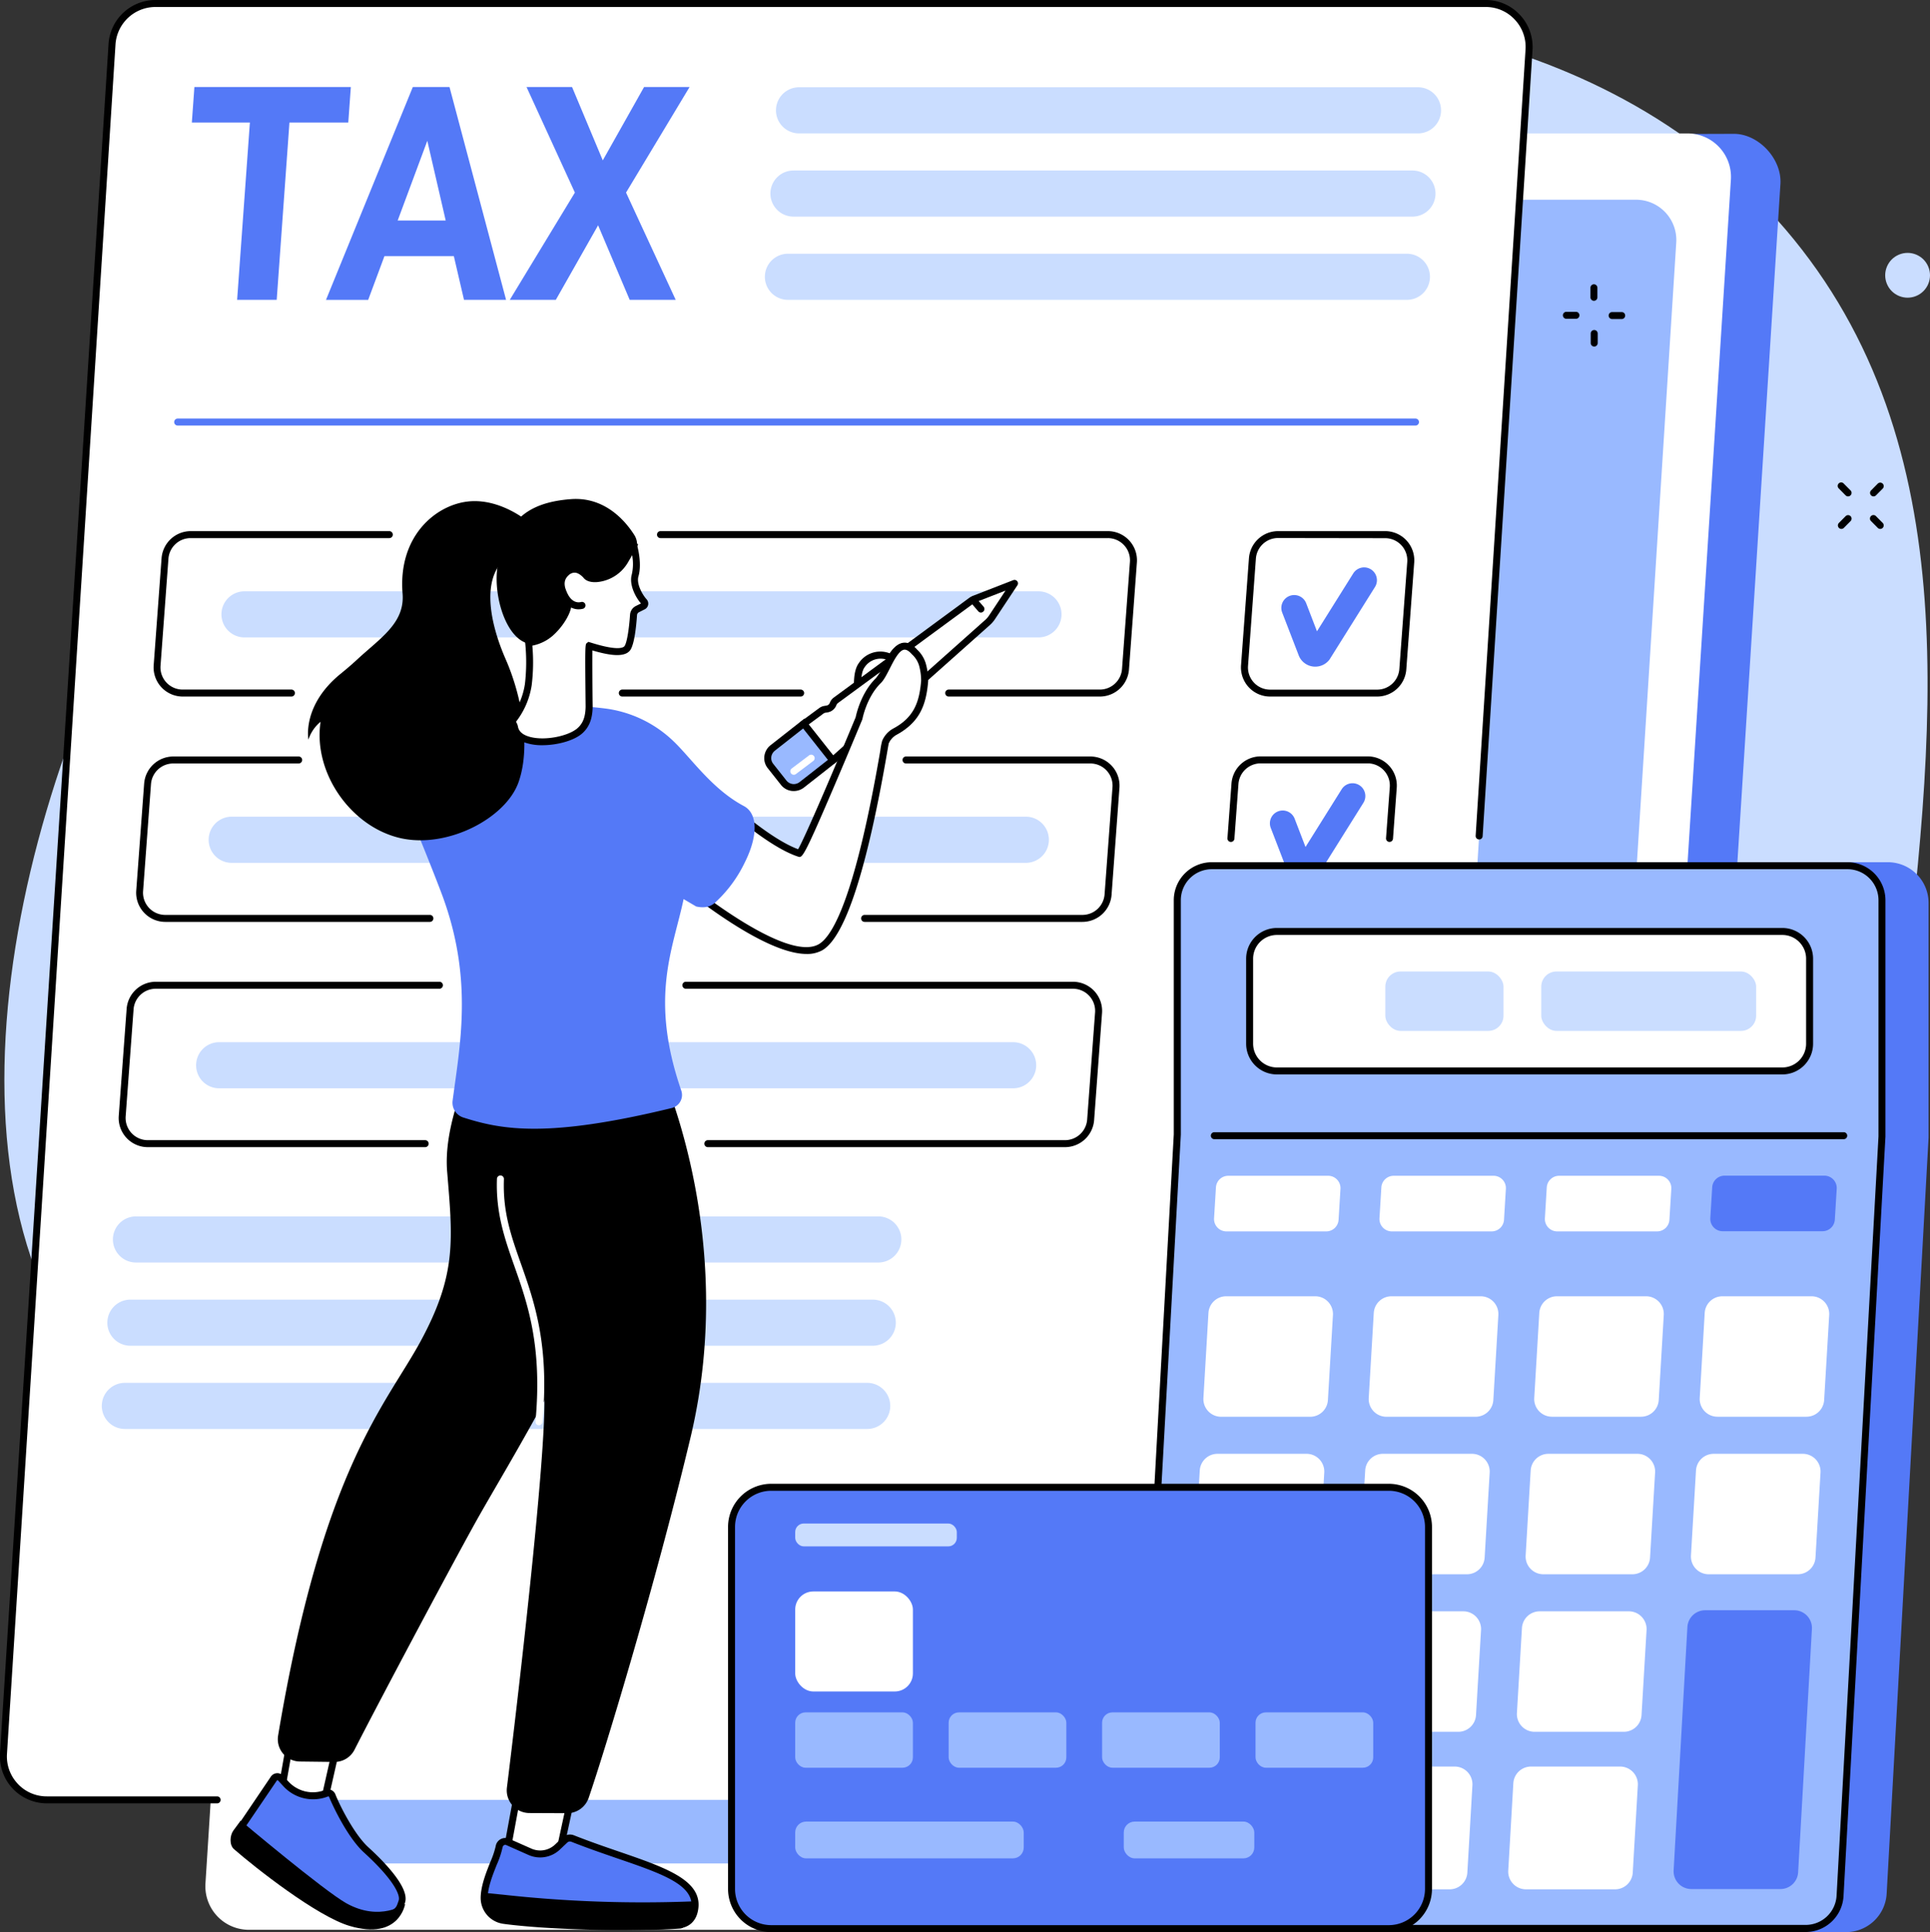 <svg xmlns="http://www.w3.org/2000/svg" viewBox="0 0 828.89 829.94"><rect x="0" y="0" width="828.89" height="829.94" fill="#333333" stroke="none"/><defs><style>.cls-1{fill:#caddff;}.cls-2{fill:#5479f7;}.cls-3{fill:#fff;}.cls-4{fill:#99b9ff;}</style></defs><g id="Ebene_2" data-name="Ebene 2"><g id="Illustration"><g id="Tax_form" data-name="Tax form"><path class="cls-1" d="M490.83,2C464,2,219.07,5.72,85.23,207,14,314.09-33.81,489.27,36,584.71c20.62,28.19,31.43,22,141.66,88.7C329,765,328.29,788.57,390.92,809.52c81.55,27.28,202,27.22,292.28-39.76,102.4-76,117.55-202.31,132.72-328.8,14.88-124.15,30-249.93-49.21-342.57C684.62,2.35,552.7,2.14,490.83,2Z"/><path class="cls-2" d="M696.84,828.78,131.32,827a18.6,18.6,0,0,1-18.5-19.82L159.15,76.7a18.58,18.58,0,0,1,18.5-17.45l567-1.76c10.7,0,20.7,10.84,20,21.58L718.31,809.53C717.69,819.34,706.62,828.78,696.84,828.78Z"/><path class="cls-3" d="M678.21,828.94H106.83A18.69,18.69,0,0,1,88.24,809L134.8,74.84a18.68,18.68,0,0,1,18.6-17.53H724.78a18.69,18.69,0,0,1,18.6,19.92L696.81,811.4A18.68,18.68,0,0,1,678.21,828.94Z"/><path class="cls-4" d="M659.56,800.45H130.37A17.31,17.31,0,0,1,113.14,782l43.13-680A17.3,17.3,0,0,1,173.5,85.79H702.69a17.31,17.31,0,0,1,17.22,18.45l-43.13,680A17.28,17.28,0,0,1,659.56,800.45Z"/><path class="cls-3" d="M591.51,773.13H20.14a18.68,18.68,0,0,1-18.6-19.91L48.11,19A18.67,18.67,0,0,1,66.7,1.5H638.08a18.69,18.69,0,0,1,18.6,19.92L610.11,755.6A18.66,18.66,0,0,1,591.51,773.13Z"/><path d="M93.25,774.63H20.14A20.2,20.2,0,0,1,0,753.12L46.61,18.94A20.21,20.21,0,0,1,66.7,0H638.08a19.92,19.92,0,0,1,14.65,6.35,20.11,20.11,0,0,1,5.45,15.16L636.76,359.18a1.5,1.5,0,0,1-3-.19L655.18,21.32A17.09,17.09,0,0,0,650.54,8.4,16.93,16.93,0,0,0,638.08,3H66.7A17.22,17.22,0,0,0,49.6,19.13L3,753.31a17.11,17.11,0,0,0,4.63,12.92,16.92,16.92,0,0,0,12.47,5.4H93.25a1.5,1.5,0,0,1,0,3Z"/><path class="cls-2" d="M607.92,182.8H76.31a1.5,1.5,0,0,1,0-3H607.92a1.5,1.5,0,0,1,0,3Z"/><path d="M591.46,299.2h-46A12.52,12.52,0,0,1,533,285.75l3.4-46a12.57,12.57,0,0,1,12.48-11.6h46a12.52,12.52,0,0,1,12.49,13.45l-3.4,46A12.57,12.57,0,0,1,591.46,299.2Zm-42.59-68.09a9.55,9.55,0,0,0-9.49,8.82L536,286a9.52,9.52,0,0,0,9.49,10.23h46a9.56,9.56,0,0,0,9.49-8.82l3.4-46a9.52,9.52,0,0,0-9.5-10.23Z"/><path class="cls-2" d="M564.86,286.36a7.47,7.47,0,0,1-1.41-.13,7.62,7.62,0,0,1-5.79-5l-7-18.15A5.5,5.5,0,0,1,561,259.18l4.61,12,15.58-24.87a5.5,5.5,0,0,1,9.33,5.84L571,283.3l-.22.28A7.65,7.65,0,0,1,564.86,286.36Z"/><path class="cls-2" d="M560,379a7.7,7.7,0,0,1-7.19-5.09l-7-18.16a5.5,5.5,0,1,1,10.27-3.93l4.61,12,15.58-24.88a5.5,5.5,0,0,1,9.32,5.84l-19.5,31.14-.23.27A7.66,7.66,0,0,1,560,379Z"/><path d="M528.66,361.65h-.11a1.5,1.5,0,0,1-1.39-1.6l1.74-23.55a12.57,12.57,0,0,1,12.49-11.6h46a12.52,12.52,0,0,1,12.48,13.45l-1.61,21.9a1.51,1.51,0,0,1-1.61,1.39,1.49,1.49,0,0,1-1.38-1.61l1.61-21.9a9.52,9.52,0,0,0-9.49-10.23h-46a9.57,9.57,0,0,0-9.5,8.82l-1.74,23.55A1.5,1.5,0,0,1,528.66,361.65Z"/><path class="cls-1" d="M616.49,83.86h0a9.9,9.9,0,0,1-9.88,9.19H340.78a9.91,9.91,0,0,1-9.88-10.61h0a9.92,9.92,0,0,1,9.88-9.2H606.61A9.91,9.91,0,0,1,616.49,83.86Z"/><path class="cls-1" d="M614.11,119.61h0a9.9,9.9,0,0,1-9.88,9.19H338.4a9.91,9.91,0,0,1-9.88-10.61h0a9.91,9.91,0,0,1,9.88-9.2H604.23A9.91,9.91,0,0,1,614.11,119.61Z"/><path class="cls-1" d="M618.87,48.11h0A9.89,9.89,0,0,1,609,57.3H343.16a9.9,9.9,0,0,1-9.87-10.61h0a9.9,9.9,0,0,1,9.87-9.2H609A9.89,9.89,0,0,1,618.87,48.11Z"/><path class="cls-1" d="M387.09,533.11h0a9.91,9.91,0,0,1-9.88,9.2H58.4a9.91,9.91,0,0,1-9.88-10.62h0a9.9,9.9,0,0,1,9.88-9.19H377.21A9.91,9.91,0,0,1,387.09,533.11Z"/><path class="cls-1" d="M384.71,568.86h0a9.91,9.91,0,0,1-9.88,9.2H56a9.89,9.89,0,0,1-9.87-10.62h0A9.89,9.89,0,0,1,56,558.25H374.83A9.91,9.91,0,0,1,384.71,568.86Z"/><path class="cls-1" d="M382.32,604.61h0a9.9,9.9,0,0,1-9.88,9.2H53.63a9.91,9.91,0,0,1-9.88-10.62h0A9.91,9.91,0,0,1,53.63,594H372.44A9.91,9.91,0,0,1,382.32,604.61Z"/><path d="M472.38,299.2H407.45a1.5,1.5,0,0,1,0-3h64.93a9.57,9.57,0,0,0,9.5-8.82l3.4-46a9.52,9.52,0,0,0-9.5-10.23H283.67a1.5,1.5,0,1,1,0-3H475.78a12.52,12.52,0,0,1,12.49,13.45l-3.4,46A12.57,12.57,0,0,1,472.38,299.2Z"/><path d="M343.86,299.2H267.27a1.5,1.5,0,0,1,0-3h76.59a1.5,1.5,0,0,1,0,3Z"/><path d="M125.16,299.2H78.44A12.52,12.52,0,0,1,66,285.75l3.39-46a12.59,12.59,0,0,1,12.49-11.6h85.32a1.5,1.5,0,0,1,0,3H81.83a9.55,9.55,0,0,0-9.49,8.82l-3.4,46a9.52,9.52,0,0,0,9.5,10.23h46.72a1.5,1.5,0,1,1,0,3Z"/><path class="cls-1" d="M455.88,264.61h0A9.9,9.9,0,0,1,446,273.8H105a9.89,9.89,0,0,1-9.87-10.61h0A9.89,9.89,0,0,1,105,254H446A9.91,9.91,0,0,1,455.88,264.61Z"/><path d="M464.9,396H371.33a1.5,1.5,0,1,1,0-3H464.9a9.55,9.55,0,0,0,9.49-8.82l3.4-46a9.52,9.52,0,0,0-9.49-10.23H389.12a1.5,1.5,0,0,1,0-3H468.3a12.52,12.52,0,0,1,12.48,13.45l-3.39,46A12.58,12.58,0,0,1,464.9,396Z"/><path d="M184.63,396H71a12.53,12.53,0,0,1-12.49-13.45l3.4-46a12.58,12.58,0,0,1,12.49-11.6h53.87a1.5,1.5,0,1,1,0,3H74.35a9.57,9.57,0,0,0-9.5,8.82l-3.4,46A9.54,9.54,0,0,0,71,393H184.63a1.5,1.5,0,0,1,0,3Z"/><path class="cls-1" d="M450.44,361.45h0a9.9,9.9,0,0,1-9.88,9.19h-341A9.89,9.89,0,0,1,89.64,360h0a9.9,9.9,0,0,1,9.87-9.2H440.56A9.91,9.91,0,0,1,450.44,361.45Z"/><path d="M457.41,492.76H304a1.5,1.5,0,0,1,0-3H457.41a9.57,9.57,0,0,0,9.5-8.83l3.4-46a9.52,9.52,0,0,0-9.5-10.22H294.57a1.5,1.5,0,0,1,0-3H460.81a12.53,12.53,0,0,1,12.49,13.45l-3.4,46A12.57,12.57,0,0,1,457.41,492.76Z"/><path d="M182.6,492.76H63.46A12.52,12.52,0,0,1,51,479.31l3.39-46a12.58,12.58,0,0,1,12.49-11.6H188.72a1.5,1.5,0,0,1,0,3H66.86a9.55,9.55,0,0,0-9.49,8.82l-3.4,46a9.54,9.54,0,0,0,9.49,10.23H182.6a1.5,1.5,0,1,1,0,3Z"/><path class="cls-1" d="M445,458.28h0a9.91,9.91,0,0,1-9.88,9.2h-341a9.89,9.89,0,0,1-9.87-10.62h0a9.89,9.89,0,0,1,9.87-9.19H435.12A9.91,9.91,0,0,1,445,458.28Z"/><polygon class="cls-2" points="296.16 37.37 268.87 82.72 290.2 128.8 270.44 128.8 256.87 96.78 238.71 128.8 218.94 128.8 246.9 82.72 226.13 37.37 245.68 37.37 258.88 68.89 276.62 37.37 296.16 37.37"/><path class="cls-2" d="M193.05,37.37l24.3,91.43H199.28L194.91,110H165.12l-7,18.83H140L177.3,37.37ZM170.8,94.71h20.62l-7.9-34.23L170.8,94.71Z"/><polygon class="cls-2" points="150.68 37.37 149.58 52.63 124.31 52.63 118.84 128.8 101.84 128.8 107.32 52.63 82.39 52.63 83.49 37.37 150.68 37.37"/><path class="cls-2" d="M810.82,370.36H543.17a17.5,17.5,0,0,0-17.5,17.5v99.3c0,.33,0,.65,0,1L507.73,811.47a17.5,17.5,0,0,0,17.47,18.47H792.81a17.51,17.51,0,0,0,17.47-16.53l18-324.73c0-.33,0-.65,0-1V387.86A17.5,17.5,0,0,0,810.82,370.36Z"/><path class="cls-4" d="M793.45,371.86h-273a14.82,14.82,0,0,0-14.82,14.82V487.39L487.69,812.76a14.81,14.81,0,0,0,14.79,15.63h273a14.81,14.81,0,0,0,14.79-14l18-326.13V386.68A14.83,14.83,0,0,0,793.45,371.86Z"/><path d="M775.46,829.89h-273a16.31,16.31,0,0,1-16.29-17.21L504.11,487.3V386.68a16.34,16.34,0,0,1,16.32-16.32h273a16.34,16.34,0,0,1,16.32,16.32V488.26l-18,326.22A16.32,16.32,0,0,1,775.46,829.89Zm-255-456.53a13.33,13.33,0,0,0-13.32,13.32V487.39L489.18,812.84a13.32,13.32,0,0,0,13.3,14h273a13.31,13.31,0,0,0,13.29-12.58l18-326.13V386.68a13.34,13.34,0,0,0-13.32-13.32Z"/><path d="M791.84,489.34H521.53a1.5,1.5,0,0,1,0-3H791.84a1.5,1.5,0,0,1,0,3Z"/><rect class="cls-3" x="536.69" y="400.11" width="240.49" height="59.91" rx="11.7"/><path d="M765.48,461.52H548.39a13.21,13.21,0,0,1-13.2-13.2V411.81a13.21,13.21,0,0,1,13.2-13.2H765.48a13.21,13.21,0,0,1,13.2,13.2v36.51A13.21,13.21,0,0,1,765.48,461.52ZM548.39,401.61a10.21,10.21,0,0,0-10.2,10.2v36.51a10.22,10.22,0,0,0,10.2,10.2H765.48a10.21,10.21,0,0,0,10.2-10.2V411.81a10.2,10.2,0,0,0-10.2-10.2Z"/><rect class="cls-1" x="661.93" y="417.3" width="92.3" height="25.52" rx="6.53"/><rect class="cls-1" x="594.96" y="417.3" width="50.76" height="25.52" rx="6.53"/><path class="cls-3" d="M633.91,736.72l2.16-36.5a7.63,7.63,0,0,0-7.61-8.08H590.21a7.63,7.63,0,0,0-7.61,7.17l-2.16,36.51a7.62,7.62,0,0,0,7.61,8.07H626.3A7.62,7.62,0,0,0,633.91,736.72Z"/><path class="cls-3" d="M705,736.72l2.16-36.5a7.63,7.63,0,0,0-7.61-8.08H661.25a7.63,7.63,0,0,0-7.61,7.17l-2.16,36.51a7.62,7.62,0,0,0,7.61,8.07h38.25A7.62,7.62,0,0,0,705,736.72Z"/><path class="cls-3" d="M630.19,804.38l2.18-37.5a7.62,7.62,0,0,0-7.61-8.06H586.51A7.62,7.62,0,0,0,578.9,766l-2.18,37.49a7.62,7.62,0,0,0,7.61,8.07h38.25A7.63,7.63,0,0,0,630.19,804.38Z"/><path class="cls-3" d="M701.23,804.38l2.18-37.5a7.62,7.62,0,0,0-7.61-8.06H657.55a7.62,7.62,0,0,0-7.61,7.18l-2.18,37.49a7.63,7.63,0,0,0,7.61,8.07h38.25A7.62,7.62,0,0,0,701.23,804.38Z"/><path class="cls-3" d="M566.58,669.05l2.16-36.5a7.62,7.62,0,0,0-7.61-8.07H522.88a7.62,7.62,0,0,0-7.61,7.17l-2.16,36.5a7.62,7.62,0,0,0,7.61,8.07H559A7.62,7.62,0,0,0,566.58,669.05Z"/><path class="cls-3" d="M637.62,669.05l2.16-36.5a7.62,7.62,0,0,0-7.6-8.07H593.92a7.61,7.61,0,0,0-7.6,7.17l-2.17,36.5a7.62,7.62,0,0,0,7.61,8.07H630A7.62,7.62,0,0,0,637.62,669.05Z"/><path class="cls-3" d="M708.66,669.05l2.17-36.5a7.62,7.62,0,0,0-7.61-8.07H665a7.62,7.62,0,0,0-7.61,7.17l-2.16,36.5a7.62,7.62,0,0,0,7.6,8.07h38.26A7.61,7.61,0,0,0,708.66,669.05Z"/><path class="cls-3" d="M779.71,669.05l2.16-36.5a7.62,7.62,0,0,0-7.61-8.07H736a7.62,7.62,0,0,0-7.61,7.17l-2.16,36.5a7.62,7.62,0,0,0,7.61,8.07H772.1A7.62,7.62,0,0,0,779.71,669.05Z"/><path class="cls-3" d="M570.31,601.38l2.16-36.5a7.62,7.62,0,0,0-7.61-8.07H526.61A7.62,7.62,0,0,0,519,564l-2.16,36.5a7.62,7.62,0,0,0,7.61,8.07H562.7A7.62,7.62,0,0,0,570.31,601.38Z"/><path class="cls-3" d="M641.35,601.38l2.16-36.5a7.62,7.62,0,0,0-7.61-8.07H597.65A7.62,7.62,0,0,0,590,564l-2.16,36.5a7.62,7.62,0,0,0,7.61,8.07h38.25A7.62,7.62,0,0,0,641.35,601.38Z"/><path class="cls-3" d="M712.39,601.38l2.16-36.5a7.62,7.62,0,0,0-7.6-8.07H668.69a7.61,7.61,0,0,0-7.6,7.17l-2.17,36.5a7.62,7.62,0,0,0,7.61,8.07h38.25A7.62,7.62,0,0,0,712.39,601.38Z"/><path class="cls-3" d="M783.43,601.38l2.17-36.5a7.62,7.62,0,0,0-7.61-8.07H739.74a7.62,7.62,0,0,0-7.61,7.17L730,600.48a7.62,7.62,0,0,0,7.6,8.07h38.26A7.61,7.61,0,0,0,783.43,601.38Z"/><path class="cls-3" d="M562.87,736.72l2.16-36.5a7.63,7.63,0,0,0-7.61-8.08H519.17a7.62,7.62,0,0,0-7.61,7.17l-2.16,36.51a7.62,7.62,0,0,0,7.61,8.07h38.25A7.62,7.62,0,0,0,562.87,736.72Z"/><path class="cls-3" d="M559.15,804.38l2.17-37.5a7.61,7.61,0,0,0-7.6-8.06H515.46a7.63,7.63,0,0,0-7.61,7.18l-2.17,37.49a7.62,7.62,0,0,0,7.6,8.07h38.26A7.63,7.63,0,0,0,559.15,804.38Z"/><path class="cls-2" d="M772.26,804.25l5.92-104.52a7.62,7.62,0,0,0-7.61-8.05H732.31a7.63,7.63,0,0,0-7.61,7.19l-5.91,104.52a7.62,7.62,0,0,0,7.61,8.05h38.25A7.63,7.63,0,0,0,772.26,804.25Z"/><path class="cls-3" d="M522.22,510.05l-.81,13.26a5.32,5.32,0,0,0,5.31,5.63h42.87a5.3,5.3,0,0,0,5.3-5l.81-13.25a5.31,5.31,0,0,0-5.3-5.64H527.52A5.31,5.31,0,0,0,522.22,510.05Z"/><path class="cls-3" d="M593.26,510.05l-.81,13.26a5.32,5.32,0,0,0,5.31,5.63h42.87a5.31,5.31,0,0,0,5.31-5l.8-13.25a5.31,5.31,0,0,0-5.3-5.64H598.56A5.32,5.32,0,0,0,593.26,510.05Z"/><path class="cls-3" d="M664.3,510.05l-.8,13.26a5.31,5.31,0,0,0,5.3,5.63h42.88a5.31,5.31,0,0,0,5.3-5l.81-13.25a5.32,5.32,0,0,0-5.31-5.64H669.61A5.32,5.32,0,0,0,664.3,510.05Z"/><path class="cls-2" d="M735.35,510l-.81,13.24a5.31,5.31,0,0,0,5.3,5.63h42.88a5.3,5.3,0,0,0,5.3-5l.81-13.23a5.32,5.32,0,0,0-5.31-5.64H740.65A5.31,5.31,0,0,0,735.35,510Z"/><rect class="cls-2" x="314.18" y="638.86" width="299.31" height="189.58" rx="17.02"/><path d="M596.47,829.94H331.21a18.55,18.55,0,0,1-18.53-18.53V655.88a18.55,18.55,0,0,1,18.53-18.52H596.47A18.54,18.54,0,0,1,615,655.88V811.41A18.55,18.55,0,0,1,596.47,829.94ZM331.21,640.36a15.54,15.54,0,0,0-15.53,15.52V811.41a15.54,15.54,0,0,0,15.53,15.53H596.47A15.54,15.54,0,0,0,612,811.41V655.88a15.53,15.53,0,0,0-15.52-15.52Z"/><rect class="cls-3" x="341.52" y="683.61" width="50.55" height="42.96" rx="7.77"/><rect class="cls-4" x="482.64" y="782.46" width="56.05" height="15.79" rx="4.65"/><rect class="cls-4" x="341.52" y="782.46" width="98.15" height="15.79" rx="4.65"/><rect class="cls-1" x="341.52" y="654.42" width="69.41" height="9.82" rx="3.66"/><rect class="cls-4" x="341.52" y="735.55" width="50.55" height="23.77" rx="4.44"/><rect class="cls-4" x="407.42" y="735.55" width="50.55" height="23.77" rx="4.44"/><rect class="cls-4" x="473.32" y="735.55" width="50.55" height="23.77" rx="4.44"/><rect class="cls-4" x="539.22" y="735.55" width="50.55" height="23.77" rx="4.44"/><polygon class="cls-3" points="126 740.09 119.71 775.8 138.28 777.98 145.85 744.45 126 740.09"/><path d="M138.28,779.48h-.18l-18.56-2.18a1.52,1.52,0,0,1-1-.59,1.5,1.5,0,0,1-.28-1.16l6.29-35.71a1.51,1.51,0,0,1,.64-1,1.49,1.49,0,0,1,1.16-.22L146.17,743a1.57,1.57,0,0,1,1,.66,1.52,1.52,0,0,1,.19,1.14l-7.57,33.53A1.5,1.5,0,0,1,138.28,779.48Zm-16.81-5,15.64,1.83,6.95-30.74-16.86-3.7Z"/><path class="cls-2" d="M140.3,770.25h0a15.74,15.74,0,0,1-17.45-3.94l-2.33-2.53a1.85,1.85,0,0,0-2.89.21l-13.08,19.29a8.38,8.38,0,0,0,.82,10.71,82.88,82.88,0,0,0,16.14,12.3c12.85,7.31,24,22.89,37.11,19.12s12.47-4.39,13.95-8.55-4.81-12.69-15.28-22.23c-6.4-5.84-12.62-18.46-14.59-23.36A1.83,1.83,0,0,0,140.3,770.25Z"/><path d="M154.55,827.49c-8,0-15.18-5.84-22.22-11.51a91.22,91.22,0,0,0-11.56-8.39,83.61,83.61,0,0,1-16.44-12.53,9.9,9.9,0,0,1-1-12.67l13-19.24a3.35,3.35,0,0,1,5.24-.39l2.33,2.53a14.27,14.27,0,0,0,15.77,3.56h0a3.36,3.36,0,0,1,4.35,1.86c2,5.07,8.19,17.32,14.21,22.81,6.82,6.22,17.93,17.58,15.68,23.85l-.28.81c-1.46,4.27-2.57,5.21-14.67,8.67A16,16,0,0,1,154.55,827.49Zm-35.39-62.81h0a.36.36,0,0,0-.27.16l-13.08,19.28a6.84,6.84,0,0,0,.63,8.79A80.74,80.74,0,0,0,122.25,805a94.52,94.52,0,0,1,12,8.66c8.09,6.53,15.72,12.69,24,10.33,11.48-3.29,11.68-3.89,12.67-6.76.09-.27.18-.55.29-.85.88-2.46-2.49-9.33-14.88-20.63-6.92-6.31-13.29-19.71-15-23.91a.38.38,0,0,0-.18-.18.34.34,0,0,0-.28,0,17.32,17.32,0,0,1-19.1-4.31l-2.33-2.53A.35.35,0,0,0,119.16,764.68Z"/><path d="M174,817.8s-10.7,7.85-25.24-.25c-9.69-5.41-45.4-35.5-45.4-35.5l-3.11,4.22c-1.57,2.14-1.8,6.21.21,8,9.06,7.94,35.66,28.86,49.67,33C171.66,833.64,174,817.8,174,817.8Z"/><polygon class="cls-3" points="226.53 747.38 217.43 796.7 237.87 806.9 249.47 753.24 226.53 747.38"/><path d="M237.87,808.4a1.61,1.61,0,0,1-.67-.16L216.76,798a1.49,1.49,0,0,1-.8-1.61l9.1-49.33a1.5,1.5,0,0,1,.66-1,1.53,1.53,0,0,1,1.18-.19l22.94,5.86a1.5,1.5,0,0,1,1.09,1.77l-11.59,53.66a1.5,1.5,0,0,1-.82,1A1.44,1.44,0,0,1,237.87,808.4Zm-18.76-12.54,17.71,8.83,10.88-50.36-20-5.1Z"/><path class="cls-2" d="M214.36,793.3c-.72,4.72-6.23,13.88-6.42,21.74a9.72,9.72,0,0,0,8.39,9.83c13.74,2,49.28,3.86,75.91,1.76,1.82-.15,5.06-1.44,6-6,3.2-15.32-23.32-19.41-52.3-30.9a3.13,3.13,0,0,0-3.32.64l-3.18,3a10.83,10.83,0,0,1-11.85,2.06l-9.5-4.22A2.69,2.69,0,0,0,214.36,793.3Z"/><path d="M265.76,829.05c-19.95,0-39.74-1.29-49.64-2.69A11.23,11.23,0,0,1,206.44,815c.12-5.11,2.35-10.68,4.14-15.16a38.35,38.35,0,0,0,2.3-6.78h0a4.19,4.19,0,0,1,5.83-3.21l9.5,4.21a9.29,9.29,0,0,0,10.21-1.77l3.18-3a4.63,4.63,0,0,1,4.9-.94c6.76,2.68,13.26,4.91,19.55,7.07,20.33,7,36.39,12.5,33.67,25.52-1,5-4.61,7-7.36,7.19C284.08,828.78,274.9,829.05,265.76,829.05Zm-49.92-35.53a38.22,38.22,0,0,1-2.48,7.44c-1.78,4.48-3.81,9.56-3.92,14.12a8.24,8.24,0,0,0,7.1,8.31c14.31,2,49.46,3.81,75.58,1.74.62,0,3.77-.51,4.66-4.81,2.18-10.43-12-15.32-31.71-22.07-6.32-2.18-12.85-4.42-19.68-7.12a1.64,1.64,0,0,0-1.73.32l-3.17,3a12.32,12.32,0,0,1-13.5,2.35l-9.5-4.22a1.15,1.15,0,0,0-1,0,1.2,1.2,0,0,0-.61.87Z"/><path d="M207.35,813s0,.8,0,1.18A9.73,9.73,0,0,0,215.7,824c13.75,1.94,49.84,6.5,76.47,4.4,1.82-.15,5.13-3.21,6.08-7.77a20.28,20.28,0,0,0,.15-3.93l-1.88.07a547.82,547.82,0,0,1-80.59-2.92Z"/><path d="M199.18,463.24c.59,2.72-8.64,21.52-7.14,40,2.37,28.93,4.23,43.95-11.29,72.69-15,27.73-42,54.21-61.31,169.59a9.58,9.58,0,0,0,9.33,11.14l14.83.18a9.61,9.61,0,0,0,8.65-5.23c9.75-19.16,39.85-75.84,51.63-97.09,13.83-25,53.25-87.43,55.55-117.36,2.16-28.22.18-68.57-.06-73.1a.46.46,0,0,0-.44-.44Z"/><path d="M282.47,456.52s35.1,73.05,14.08,161c-15.21,63.63-36.79,134.54-43.73,154.76a9.74,9.74,0,0,1-9.27,6.58l-16.2-.07a9.76,9.76,0,0,1-9.64-10.95c4.17-33.6,17-142.34,16.07-168.63-1.54-43.34-14.28-58.51-16.5-89-2.41-33.23,6.82-53.09,6.82-53.09Z"/><path class="cls-3" d="M231.48,612.21h-.14a1.5,1.5,0,0,1-1.36-1.63c3-32.47-3.42-50.68-9.08-66.75-4.14-11.73-8-22.81-7.47-37.47a1.49,1.49,0,0,1,1.55-1.44,1.51,1.51,0,0,1,1.45,1.56c-.55,14.08,3.08,24.4,7.3,36.35,5.77,16.36,12.3,34.9,9.24,68A1.5,1.5,0,0,1,231.48,612.21Z"/><path class="cls-3" d="M366.23,314.63a38.49,38.49,0,0,0,2.68-6.12,4.72,4.72,0,0,0,.44-2.59c-.53-4.6-2.43-15.86.76-20.2a9.74,9.74,0,0,1,12.68-3.16s3.36-6.77,7.66-4.22c3.3,2,6.51,6.24,5.95,12.9-.77,9.09-2.32,17.77-12,22.95a9.32,9.32,0,0,0-4.18,4.58Z"/><path d="M380.26,320.27a1.59,1.59,0,0,1-.43-.06l-14-4.14a1.53,1.53,0,0,1-1-.85,1.49,1.49,0,0,1,0-1.27,39.43,39.43,0,0,0,2.57-5.84,1.27,1.27,0,0,1,.13-.32h0a3.47,3.47,0,0,0,.26-1.7c-.06-.51-.13-1.1-.22-1.75-.72-5.67-1.93-15.17,1.27-19.51a11.1,11.1,0,0,1,13.26-4.2c.91-1.39,2.59-3.48,4.85-4.15a5.15,5.15,0,0,1,4.19.57c1.76,1,7.46,5.16,6.68,14.32s-2.4,18.58-12.73,24.15a7.8,7.8,0,0,0-3.52,3.83A1.5,1.5,0,0,1,380.26,320.27Zm-11.89-6.57L379.48,317a10.91,10.91,0,0,1,4.25-4.11c9-4.85,10.43-13.06,11.17-21.75.63-7.42-3.84-10.67-5.22-11.49a2.14,2.14,0,0,0-1.8-.28c-1.75.52-3.33,3-3.75,3.87a1.49,1.49,0,0,1-2.08.64,8.24,8.24,0,0,0-10.73,2.75c-2.48,3.37-1.28,12.82-.7,17.36.09.66.16,1.26.22,1.78a6.29,6.29,0,0,1-.53,3.31A32.53,32.53,0,0,1,368.37,313.7Z"/><path class="cls-3" d="M357.57,326.67l-12.63-15.59,7.83-5.75a3.39,3.39,0,0,1,1.46-.62l.95-.15a3.39,3.39,0,0,0,2.63-2.17h0a3.4,3.4,0,0,1,1.17-1.55L417.14,258a7,7,0,0,1,1.56-.86l17-6.62L426,265.19a11,11,0,0,1-1.87,2.16l-53.79,47.92a3.43,3.43,0,0,1-1.63.8l-.15,0a3.39,3.39,0,0,0-2.53,2.12l-.21.56a3.48,3.48,0,0,1-.91,1.33Z"/><path d="M357.57,328.17h-.13a1.57,1.57,0,0,1-1-.55L343.77,312a1.54,1.54,0,0,1-.32-1.13,1.49,1.49,0,0,1,.6-1l7.83-5.75a4.94,4.94,0,0,1,2.11-.89l.95-.15a1.87,1.87,0,0,0,1.46-1.21,4.86,4.86,0,0,1,1.69-2.24l58.16-42.81a8.82,8.82,0,0,1,1.9-1l17-6.61a1.49,1.49,0,0,1,1.79,2.22L427.29,266a12.81,12.81,0,0,1-2.13,2.46l-53.79,47.92a4.9,4.9,0,0,1-2.35,1.15l-.15,0a1.88,1.88,0,0,0-1.41,1.18l-.21.56a4.87,4.87,0,0,1-1.32,1.92l-7.37,6.56A1.46,1.46,0,0,1,357.57,328.17Zm-10.48-16.81,10.65,13.15,6.2-5.52a1.77,1.77,0,0,0,.5-.74l.21-.55a4.94,4.94,0,0,1,3.66-3.08l.16,0a1.86,1.86,0,0,0,.9-.44l53.8-47.92a9.59,9.59,0,0,0,1.61-1.87l7.07-10.7-12.61,4.91a5.11,5.11,0,0,0-1.21.67L359.87,302a1.9,1.9,0,0,0-.65.86,4.86,4.86,0,0,1-3.8,3.14l-.95.15a1.89,1.89,0,0,0-.81.35Z"/><path d="M421.29,263.13a1.46,1.46,0,0,1-1.13-.53l-3.37-3.91a1.5,1.5,0,1,1,2.27-2l3.37,3.92a1.49,1.49,0,0,1-.16,2.11A1.46,1.46,0,0,1,421.29,263.13Z"/><path class="cls-4" d="M331.89,321.25l13.28-10.43,12.51,15.83L344.4,337.07a5.56,5.56,0,0,1-7.8-.83L330.88,329A5.52,5.52,0,0,1,331.89,321.25Z"/><path d="M340.89,339.79a6.94,6.94,0,0,1-5.46-2.62l-5.73-7.24a6.88,6.88,0,0,1-1.43-5.09,7.08,7.08,0,0,1,2.7-4.77l14.45-11.35,14.37,18.18-14.46,11.35A7.15,7.15,0,0,1,340.89,339.79Zm-8.07-17.36a4.11,4.11,0,0,0-1.57,2.76,3.91,3.91,0,0,0,.81,2.88l5.72,7.24a4.06,4.06,0,0,0,5.69.58l12.1-9.49-10.65-13.48Z"/><path class="cls-3" d="M340.92,332.8a1.5,1.5,0,0,1-.91-2.69l7.38-5.57a1.5,1.5,0,1,1,1.8,2.39l-7.37,5.57A1.52,1.52,0,0,1,340.92,332.8Z"/><path class="cls-3" d="M368.91,308.51s1.85-9.85,8.32-16.17c4-3.87,7.67-20.69,15.22-12.62,1.63,1.74,2.76,2.81,3.66,5.61a25.5,25.5,0,0,1,1,7.22c-.77,9.1-3,16.47-12.69,21.66a9.19,9.19,0,0,0-4.16,4.56c-.53,1.26-11.72,78.64-27.81,88.07-18.3,10.72-74.64-40.3-74.64-40.3l23.49-31s25.72,25.73,41.94,31C344.68,367,368.91,308.51,368.91,308.51Z"/><path d="M346.43,409.77c-22.83,0-67.53-40.22-69.63-42.12l-1-.92,25.36-33.51,1.22,1.22c.25.25,24.65,24.53,40.39,30.34,3.06-5.23,16.47-36.79,24.72-56.7.28-1.38,2.36-10.61,8.72-16.81a25.13,25.13,0,0,0,3.23-5.4c2.3-4.54,4.68-9.23,8.45-9.77,1.9-.27,3.81.6,5.68,2.59l.32.35a13.43,13.43,0,0,1,3.67,5.83,27,27,0,0,1,1.06,7.81c-.83,9.82-3.44,17.46-13.48,22.85a7.76,7.76,0,0,0-3.44,3.74c-.09.39-.35,1.91-.65,3.66-8.75,50.85-18.11,79.52-27.83,85.21A13.26,13.26,0,0,1,346.43,409.77Zm-66.59-43.42c16.24,14.51,57.91,47.36,71.85,39.2,6.13-3.59,15.68-20.93,26.38-83.12a28.55,28.55,0,0,1,.81-4.24,10.74,10.74,0,0,1,4.83-5.3c8.87-4.77,11.13-11.36,11.9-20.46a24.65,24.65,0,0,0-.92-6.64,10.57,10.57,0,0,0-3-4.7l-.32-.35c-1.16-1.23-2.2-1.79-3.07-1.67-2.22.32-4.42,4.66-6.19,8.15-1.28,2.51-2.48,4.88-3.82,6.19-6.07,5.93-7.88,15.29-7.89,15.38l-.09.3c-.06.14-6.13,14.8-12.3,29.21-13,30.38-13.48,30.24-15.23,29.67-14.52-4.76-35.93-25-41.31-30.2Z"/><path class="cls-2" d="M319.48,346.24C305.85,339,297,325.83,289.34,318.48A51.75,51.75,0,0,0,260,304.34c-23.9-3.07-54,0-69.15,9.92-19,12.57-16.22,32.78-12.22,41.91,2.06,4.69,9.86,24.29,11.89,30,12.65,35.43,6.94,63.19,3.85,86.77a6.69,6.69,0,0,0,4.82,7.15c16.52,5.26,36.14,8.8,89.33-4.14a5.78,5.78,0,0,0,4.07-7.51c-13.78-40-3.57-60.54,1-82.24l5.4,3.18c3.09.71,5.89.36,8.1-1.64a56.6,56.6,0,0,0,12.8-17.31C325.61,359,325.49,349.45,319.48,346.24Z"/><path d="M273.25,236.26a7.64,7.64,0,0,0-.83-6.45c-3.58-5.66-12.43-16.51-27.22-15.4-20.83,1.56-28.06,11.24-31.33,27.85-2.29,11.67,2.41,28.95,10.74,33.31,12,6.29,22.25-1.62,22.25-1.62L272.1,239.8Z"/><path d="M221.37,237.07l5.23-13.14s-11.89-10.08-25.7-8.5c-14.06,1.61-30,15.1-28,39.6,1,12.73-9.69,19.09-19.85,28.58-2.17,2-4.47,3.95-6.78,5.83-16.69,13.59-13.81,28.25-13.81,28.25a16.55,16.55,0,0,1,5.22-7.65c-3.3,21.93,13.1,45.21,34.42,50,20.17,4.5,45.07-8.58,50.56-23.94,5.33-14.91,1.7-36.51-5.49-52.94S205.43,244.63,221.37,237.07Z"/><path class="cls-3" d="M272.21,234.63s2.1,7.21.58,12.49c-1.13,3.93,1.84,9.16,3.82,11.31a1.26,1.26,0,0,1-.34,2l-2.55,1.26a3,3,0,0,0-1.63,2.5c-.26,3.68-1.07,12.2-2.71,14.3-2.69,3.44-14-.37-16.39-1.1-.25-.08,0,26.21,0,26.21-.08,4.73-1.27,8-4.11,10.42-6.32,5.47-26.41,7.45-27.93-1.65-.21-1.26-1.39-2.11-.63-3.13a32.17,32.17,0,0,0,6.54-15.15A81.85,81.85,0,0,0,227,276s5.17.12,10.48-5.07c4.6-4.49,7.37-10.6,6.24-12.58-2.59-4.54-4.27-8.92-.54-12.32,3.57-3.25,7.05-.63,8.69,1.33,2.26,2.7,12.17,1.06,16.44-6.39S272.21,234.63,272.21,234.63Z"/><path d="M232.91,320.1a22.23,22.23,0,0,1-7.4-1.11c-3.44-1.24-5.53-3.46-6-6.41a3.26,3.26,0,0,0-.33-.82,3,3,0,0,1,0-3.45,30.77,30.77,0,0,0,6.26-14.47,81.31,81.31,0,0,0,.12-17.7l-.19-1.71,1.72,0c.17,0,4.65,0,9.39-4.64s6.48-9.83,6-10.77c-1.76-3.07-5.4-9.47-.25-14.17a6.56,6.56,0,0,1,5-1.91c2.9.19,5.07,2.44,5.87,3.39.36.43,1.54.8,3.35.64A14.23,14.23,0,0,0,267,240.19c1.45-2.53,2.53-4.36,3.21-5.43s1.34-2.13,2.59-1.56l1.24.56-.29.91c.45,1.73,1.87,8,.46,12.86-1,3.28,1.8,8.06,3.48,9.89a2.74,2.74,0,0,1-.75,4.29L274.38,263a1.56,1.56,0,0,0-.8,1.26c-.31,4.61-1.12,12.7-3,15.13-2.62,3.35-9.79,1.87-16.16,0-.05,4.49,0,16.4.11,24.19-.09,5.33-1.52,8.89-4.63,11.58C246.31,318.21,239.22,320.1,232.91,320.1ZM221.63,310a3.86,3.86,0,0,0,.2.41,5.81,5.81,0,0,1,.62,1.69c.31,1.85,1.68,3.22,4.08,4.09,6.55,2.36,17.42.11,21.39-3.32,2.44-2.11,3.51-4.9,3.59-9.32-.27-26.75-.24-26.77.58-27.38l.6-.46,1.33.4c11.11,3.47,13.61,2.16,14.18,1.44.95-1.21,1.93-6.76,2.39-13.49a4.53,4.53,0,0,1,2.43-3.72l2.26-1.12c-2.28-2.62-5.21-8.08-3.93-12.5a20.09,20.09,0,0,0,.14-8.23l-1.87,3.22a17.15,17.15,0,0,1-13,8.31c-2.69.24-4.79-.37-5.91-1.71-.43-.51-2-2.2-3.78-2.32a3.69,3.69,0,0,0-2.75,1.14c-2.46,2.24-2.24,5.08.83,10.47,1.74,3.05-2,10-6.49,14.4a18.8,18.8,0,0,1-9.89,5.33,80.76,80.76,0,0,1-.28,17A33.87,33.87,0,0,1,221.63,310Z"/><path d="M248.48,261.73c-3.55,0-6.54-2.61-8.37-7.41a1.5,1.5,0,0,1,2.8-1.07c1.11,2.9,3.17,6.18,6.7,5.34a1.5,1.5,0,1,1,.7,2.92A7.82,7.82,0,0,1,248.48,261.73Z"/><path d="M793.71,213.23a1.5,1.5,0,0,1-1.07-.45l-2.88-2.92a1.5,1.5,0,1,1,2.13-2.1l2.89,2.91a1.51,1.51,0,0,1-1.07,2.56Z"/><path d="M807.52,227.2a1.5,1.5,0,0,1-1.07-.45l-2.88-2.91a1.5,1.5,0,1,1,2.13-2.11l2.89,2.91a1.51,1.51,0,0,1-1.07,2.56Z"/><path d="M790.83,227.2a1.51,1.51,0,0,1-1.07-2.56l2.88-2.91a1.5,1.5,0,1,1,2.14,2.11l-2.89,2.91A1.48,1.48,0,0,1,790.83,227.2Z"/><path d="M804.64,213.23a1.51,1.51,0,0,1-1.07-2.56l2.88-2.91a1.5,1.5,0,1,1,2.14,2.11l-2.89,2.91A1.48,1.48,0,0,1,804.64,213.23Z"/><path d="M676.84,136.94h0l-4.11,0a1.5,1.5,0,0,1,0-3h0l4.1,0a1.5,1.5,0,1,1,0,3Z"/><path d="M696.48,137.05h0l-4.1,0a1.5,1.5,0,1,1,0-3l4.1,0a1.5,1.5,0,0,1,0,3Z"/><path d="M684.68,148.86a1.5,1.5,0,0,1-1.5-1.49l0-4.11a1.5,1.5,0,0,1,3,0l0,4.1a1.51,1.51,0,0,1-1.5,1.51Z"/><path d="M684.56,129.21a1.5,1.5,0,0,1-1.5-1.49l0-4.1a1.5,1.5,0,0,1,1.49-1.51h0a1.51,1.51,0,0,1,1.5,1.49l0,4.1a1.49,1.49,0,0,1-1.49,1.51Z"/><circle class="cls-1" cx="819.27" cy="118.25" r="9.62" transform="translate(17.11 322.52) rotate(-22.5)"/></g></g></g></svg>